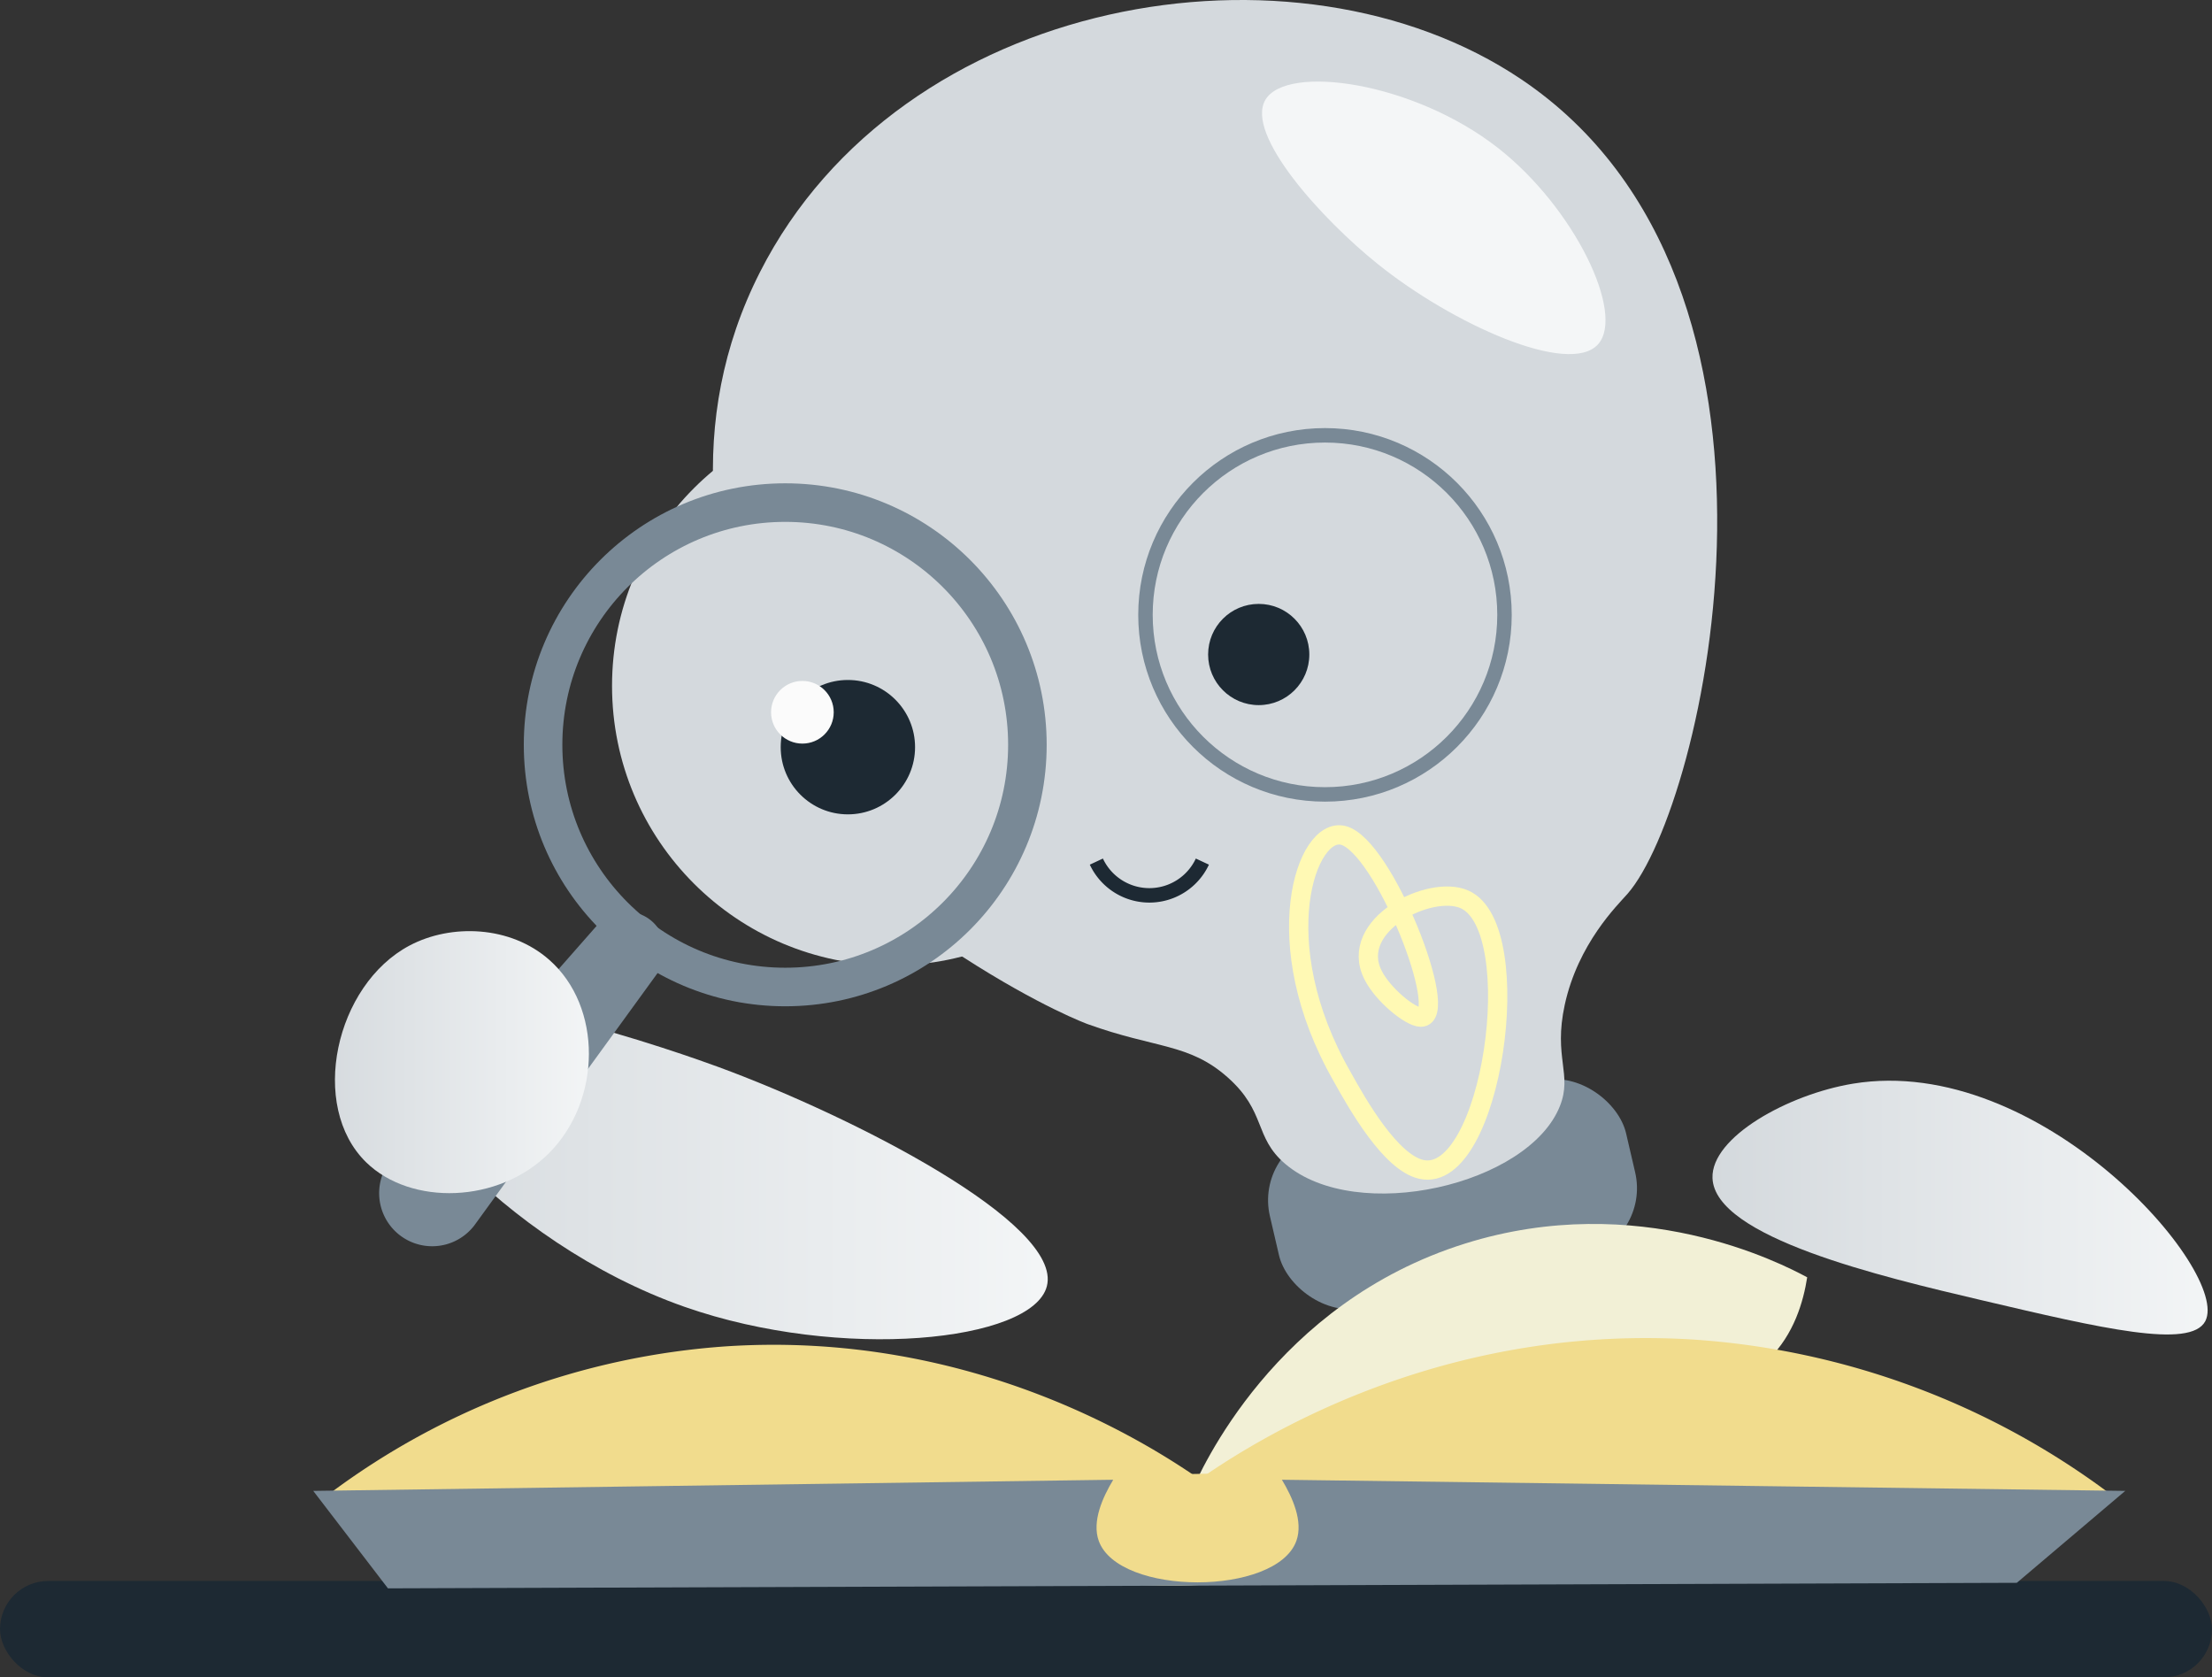 <svg xmlns="http://www.w3.org/2000/svg" xmlns:xlink="http://www.w3.org/1999/xlink" width="459" height="348" viewBox="0 0 459 348"><rect x="0" y="0" width="459" height="348" fill="#333333" stroke="none"/><defs><style>.a{fill:#d4d9dd;}.b{fill:#1d2933;}.c{fill:#798996;}.d,.e,.f,.j{fill:none;stroke-miterlimit:10;}.d{stroke:#fff9b4;stroke-width:4px;}.e,.f{stroke:#798996;}.e{stroke-width:8px;}.f,.j{stroke-width:3px;}.g{fill:#f4f6f7;}.h{fill:url(#a);}.i{fill:url(#b);}.j{stroke:#1d2933;}.k{fill:url(#c);}.l{fill:#f1dc8d;}.m{fill:#f2f0d6;}.n{fill:#fbfbfb;}</style><linearGradient id="a" x1="1" y1="0.5" x2="0" y2="0.5" gradientUnits="objectBoundingBox"><stop offset="0" stop-color="#f4f6f7"/><stop offset="1" stop-color="#d4d9dd"/></linearGradient><linearGradient id="b" x1="1" y1="0.5" x2="0" y2="0.5" xlink:href="#a"/><linearGradient id="c" x1="1" y1="0.5" x2="0" y2="0.5" xlink:href="#a"/></defs><circle class="a" cx="58" cy="58" r="58" transform="translate(127 84.299)"/><rect class="b" width="459" height="20" rx="10" transform="translate(0 328)"/><rect class="c" width="75.88" height="37.48" rx="14.59" transform="translate(260.205 238.109) rotate(-13.1)"/><path class="a" d="M180.431,212.47s-9.75-3.53-26-14c-20.48-13.2-73.48-80-42-142,29.21-57.53,111.15-71.55,158-40,63,42.43,38,150.79,22,169-2.07,2.35-10.22,10.26-13,23-2.39,11,1.64,14.34-1,21-6.48,16.36-42.12,24.66-57,12-6.57-5.59-3.84-10.79-12-18C201.451,216.42,194.511,217.56,180.431,212.47Z" transform="translate(45.259 -0.001)"/><path class="d" d="M173.667,242.9c14.61,3.26,22.28-50,9-56-7.15-3.23-24.29,5.33-19,15.71,2,4,7.64,8.67,9.89,8.71,6.29.09-7.67-35.57-16.09-37.71-7.63-1.93-16.17,22.2-.26,50C160.517,229.59,167.317,241.48,173.667,242.9Z" transform="translate(121.263 -0.293)"/><circle class="e" cx="50.25" cy="50.25" r="50.25" transform="translate(112.69 104.271)"/><circle class="f" cx="37.25" cy="37.25" r="37.25" transform="translate(237.69 90.314)"/><circle class="b" cx="13.94" cy="13.94" r="13.94" transform="translate(162 141.072)"/><circle class="b" cx="10.5" cy="10.5" r="10.5" transform="translate(250.69 125.289)"/><path class="g" d="M195.586,71.42c5.65-6.33-4.91-28.32-20.79-40.74-17.55-13.72-43.76-17.42-48.23-10-4.32,7.23,11.85,24.92,23.29,34.09C165.226,67.14,189.566,78.16,195.586,71.42Z" transform="translate(136.024 -0.001)"/><path class="h" d="M304.048,271.48c32.41,11.35,72.19,7.26,75.17-4.28,3.37-13.06-40.56-35.34-68.15-45.48-5.05-1.86-61.56-22.31-68.69-9.59C236.3,223,266.068,258.17,304.048,271.48Z" transform="translate(-161.988 -0.352)"/><path class="i" d="M.911,244.76c-.3-8.48,15.68-17.36,29.16-19.58,38.88-6.39,78.42,39.08,73.1,49.27-3.06,5.85-21.67,1.47-46.36-4.33C35.951,265.22,1.341,257.08.911,244.76Z" transform="translate(354.439 -0.357)"/><path class="j" d="M231.5,179a12.14,12.14,0,0,1-22,0" transform="translate(18 -0.247)"/><path class="c" d="M366.07,192.47,323.74,240.6a11,11,0,0,0,16.52,14.54,9.341,9.341,0,0,0,.64-.8l37.67-51.87a8,8,0,0,0-12.5-10Z" transform="translate(-242.32 -0.319)"/><path class="k" d="M352.3,196.47c8.6-4.55,20.93-4.15,29,3,11,9.71,10.86,29,0,40-10.51,10.61-28.76,11-38,2C331.3,229.78,336.86,204.63,352.3,196.47Z" transform="translate(-267.3 -0.31)"/><path class="l" d="M390.78,308.11c-10.81-7.64-47.64-31.63-99.15-28.33A155.19,155.19,0,0,0,209,310.47" transform="translate(-140.78 -0.47)"/><path class="m" d="M204,282.47c5.29-5.19,7.22-12,8-17-5.36-2.89-35.05-18.26-71-7-39.51,12.37-54.87,47-57,52,28.15-18.07,51.29-22.09,68-22C171.62,288.57,191.86,294.38,204,282.47Z" transform="translate(163 -0.47)"/><path class="l" d="M255.271,305.47l-84.26,1.66s-1.74,22.34,39.26,22.34S255.271,305.47,255.271,305.47Z" transform="translate(32.729 -0.47)"/><path class="l" d="M21.05,308c11.3-8,49.78-33.05,103.61-29.6A162.26,162.26,0,0,1,211,310.47" transform="translate(226.95 -0.47)"/><path class="c" d="M394,309.78l-175-2.31c2.16,3.59,4.47,8.62,3,12.69-4.14,11.46-36.86,11.46-41,0-1.47-4.07.84-9.1,3-12.69L18,309.78,33.5,330l338-1.15Z" transform="translate(47 -0.47)"/><circle class="n" cx="6.5" cy="6.5" r="6.5" transform="translate(160 141.271)"/></svg>